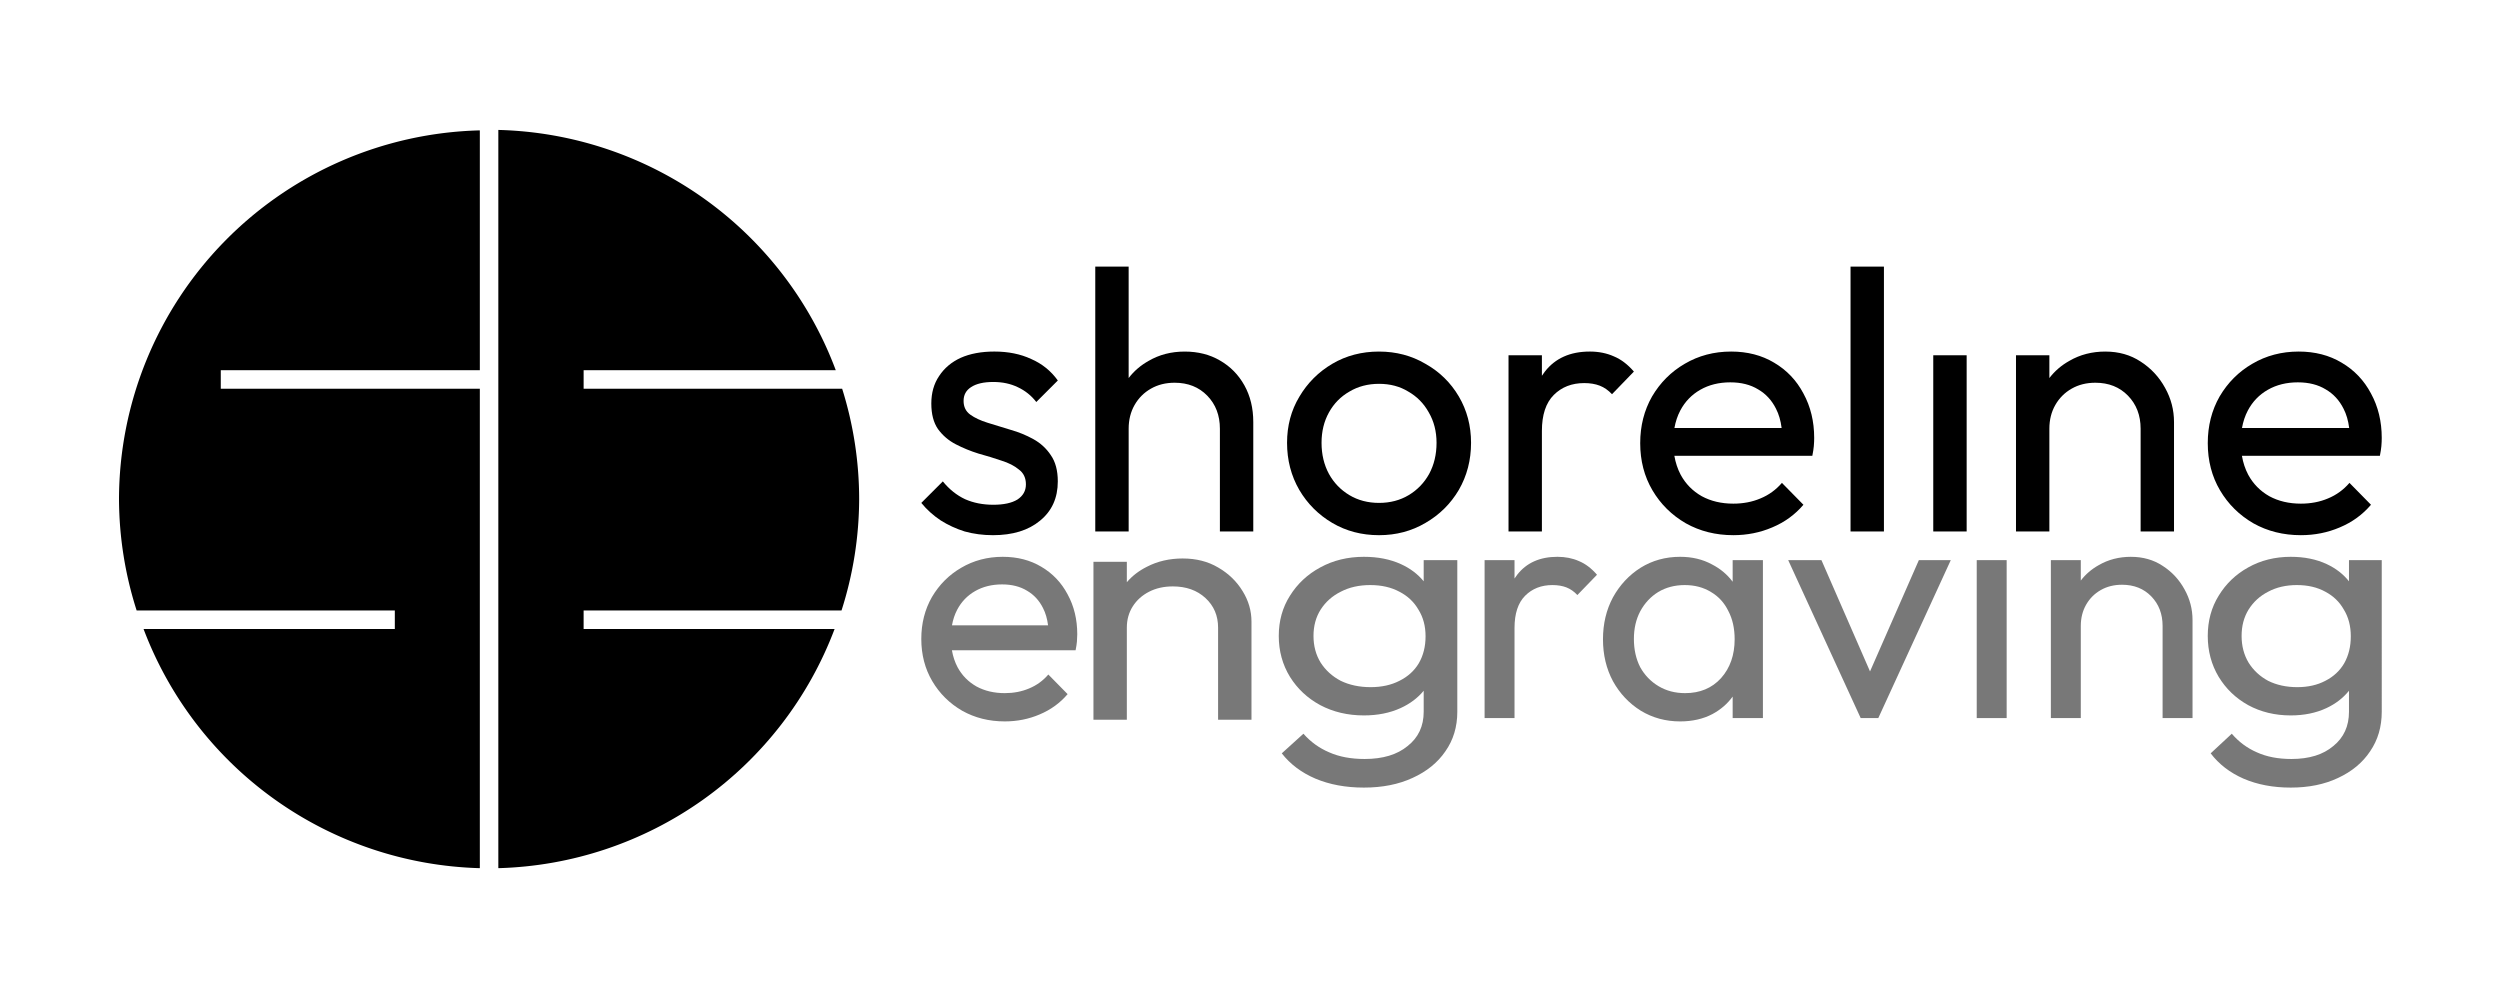 <svg xmlns="http://www.w3.org/2000/svg" id="svg1" version="1.1" viewBox="0 0 250 100" height="100mm" width="250mm">
  
  <defs id="defs1"></defs>
  <g transform="translate(-98.838,-305.957)" id="layer1">
    <g transform="matrix(0.56,0,0,0.56,6.615,214.564)" id="g56">
      <path id="path55" style="fill:#000000;fill-opacity:1;stroke:none;stroke-width:0.757" d="m 253.672,186.404 v 131.827 a 66.086,65.992 0 0 0 60.049,-42.711 h -44.819 v -3.305 h 46.054 a 66.086,65.992 0 0 0 3.15,-19.859 66.086,65.992 0 0 0 -3.039,-19.741 h -46.164 v -3.304 h 45.026 a 66.086,65.992 0 0 0 -60.256,-42.907 z"></path>
      <path id="path54" style="fill:#000000;fill-opacity:1;stroke:none;stroke-width:0.757" d="m 250.368,318.23 v -85.615 h -46.26 v -3.304 h 46.26 v -42.829 a 66.086,65.992 0 0 0 -64.433,65.875 66.086,65.992 0 0 0 3.15,19.859 h 46.103 v 3.305 h -44.869 a 66.086,65.992 0 0 0 60.049,42.711 z"></path>
    </g>
    <g transform="translate(11.97,11.361)" id="g54">
      <g id="g52">
        <path d="m 316.733,329.752 c -1.706,0 -3.252,0.408 -4.637,1.224 -1.36,0.791 -2.448,1.879 -3.264,3.264 -0.791,1.385 -1.187,2.943 -1.187,4.674 0,1.756 0.408,3.326 1.224,4.711 0.816,1.385 1.929,2.486 3.338,3.302 1.41,0.791 2.993,1.187 4.749,1.187 1.385,0 2.683,-0.259 3.895,-0.779 1.237,-0.519 2.275,-1.274 3.116,-2.263 l -2.152,-2.188 c -0.594,0.692 -1.31,1.212 -2.151,1.558 -0.816,0.346 -1.719,0.519 -2.708,0.519 -1.187,0 -2.238,-0.247 -3.153,-0.742 -0.915,-0.519 -1.62,-1.237 -2.115,-2.152 -0.303,-0.575 -0.511,-1.206 -0.628,-1.892 h 13.798 c 0.074,-0.371 0.124,-0.692 0.148,-0.964 0.025,-0.297 0.037,-0.569 0.037,-0.816 0,-1.657 -0.359,-3.141 -1.076,-4.451 -0.692,-1.311 -1.669,-2.337 -2.931,-3.079 -1.237,-0.742 -2.671,-1.113 -4.303,-1.113 z m -0.074,3.079 c 1.088,0 2.016,0.235 2.782,0.705 0.767,0.445 1.36,1.088 1.781,1.929 0.287,0.556 0.473,1.201 0.564,1.929 h -10.719 c 0.114,-0.637 0.307,-1.219 0.584,-1.744 0.47,-0.89 1.137,-1.583 2.003,-2.077 0.866,-0.495 1.867,-0.742 3.004,-0.742 z" style="font-size:37.096px;font-family:Outfit;-inkscape-font-specification:Outfit;stroke-width:1.753" id="path27"></path>
        <path d="m 297.407,329.752 c -1.335,0 -2.535,0.309 -3.599,0.928 -0.801,0.447 -1.468,1.021 -2.003,1.721 v -2.278 h -3.338 v 17.62 h 3.338 V 337.468 c 0,-0.89 0.198,-1.682 0.594,-2.374 0.396,-0.692 0.94,-1.237 1.632,-1.632 0.692,-0.396 1.484,-0.593 2.374,-0.593 1.335,0 2.424,0.433 3.264,1.298 0.841,0.866 1.261,1.966 1.261,3.302 v 10.275 h 3.339 v -10.943 c 0,-1.212 -0.297,-2.349 -0.89,-3.413 -0.594,-1.088 -1.41,-1.966 -2.448,-2.634 -1.014,-0.668 -2.188,-1.001 -3.524,-1.001 z" style="font-size:37.096px;font-family:Outfit;-inkscape-font-specification:Outfit;stroke-width:1.753" id="path26"></path>
        <path id="path24" d="m 280.194,347.743 v -17.62 h 3.339 v 17.62 z" style="font-size:37.096px;font-family:Outfit;-inkscape-font-specification:Outfit;stroke-width:1.753"></path>
        <path id="path23" d="m 271.922,347.743 v -26.486 h 3.339 v 26.486 z" style="font-size:37.096px;font-family:Outfit;-inkscape-font-specification:Outfit;stroke-width:1.753"></path>
        <path d="m 259.977,329.752 c -1.706,0 -3.252,0.408 -4.637,1.224 -1.36,0.791 -2.448,1.879 -3.264,3.264 -0.791,1.385 -1.187,2.943 -1.187,4.674 0,1.756 0.408,3.326 1.224,4.711 0.816,1.385 1.929,2.486 3.339,3.302 1.41,0.791 2.992,1.187 4.748,1.187 1.385,0 2.683,-0.259 3.895,-0.779 1.237,-0.519 2.275,-1.274 3.116,-2.263 l -2.151,-2.188 c -0.594,0.692 -1.311,1.212 -2.152,1.558 -0.816,0.346 -1.719,0.519 -2.708,0.519 -1.187,0 -2.238,-0.247 -3.153,-0.742 -0.915,-0.519 -1.619,-1.237 -2.114,-2.152 -0.303,-0.575 -0.511,-1.206 -0.629,-1.892 h 13.798 c 0.074,-0.371 0.124,-0.692 0.148,-0.964 0.025,-0.297 0.037,-0.569 0.037,-0.816 0,-1.657 -0.359,-3.141 -1.076,-4.451 -0.692,-1.311 -1.669,-2.337 -2.931,-3.079 -1.237,-0.742 -2.671,-1.113 -4.303,-1.113 z m -0.074,3.079 c 1.088,0 2.015,0.235 2.782,0.705 0.767,0.445 1.36,1.088 1.781,1.929 0.287,0.556 0.473,1.201 0.564,1.929 h -10.719 c 0.114,-0.637 0.307,-1.219 0.584,-1.744 0.47,-0.89 1.137,-1.583 2.003,-2.077 0.866,-0.495 1.867,-0.742 3.005,-0.742 z" style="font-size:37.096px;font-family:Outfit;-inkscape-font-specification:Outfit;stroke-width:1.753" id="path22"></path>
        <path d="m 245.843,329.752 c -1.954,0 -3.449,0.668 -4.488,2.003 -0.105,0.135 -0.203,0.276 -0.297,0.42 v -2.052 h -3.338 v 17.62 h 3.338 v -10.053 c 0,-1.607 0.396,-2.807 1.187,-3.598 0.791,-0.791 1.806,-1.187 3.042,-1.187 0.594,0 1.113,0.086 1.558,0.259 0.445,0.173 0.853,0.457 1.224,0.853 l 2.188,-2.263 c -0.618,-0.717 -1.286,-1.224 -2.003,-1.521 -0.717,-0.321 -1.521,-0.482 -2.411,-0.482 z" style="font-size:37.096px;font-family:Outfit;-inkscape-font-specification:Outfit;stroke-width:1.753" id="path21"></path>
        <path d="m 224.773,329.752 c -1.731,0 -3.289,0.408 -4.674,1.224 -1.385,0.816 -2.486,1.917 -3.302,3.302 -0.816,1.36 -1.224,2.893 -1.224,4.6 0,1.731 0.408,3.301 1.224,4.711 0.816,1.385 1.917,2.486 3.302,3.302 1.385,0.816 2.943,1.224 4.674,1.224 1.706,0 3.252,-0.408 4.637,-1.224 1.41,-0.816 2.523,-1.917 3.339,-3.302 0.816,-1.41 1.224,-2.98 1.224,-4.711 0,-1.706 -0.408,-3.252 -1.224,-4.637 -0.816,-1.385 -1.929,-2.473 -3.339,-3.264 -1.385,-0.816 -2.931,-1.224 -4.637,-1.224 z m 0,3.227 c 1.113,0 2.09,0.26 2.931,0.779 0.866,0.495 1.546,1.187 2.04,2.077 0.519,0.89 0.779,1.904 0.779,3.042 0,1.162 -0.247,2.201 -0.742,3.116 -0.495,0.89 -1.175,1.595 -2.04,2.114 -0.866,0.519 -1.855,0.779 -2.968,0.779 -1.113,0 -2.102,-0.26 -2.968,-0.779 -0.866,-0.519 -1.546,-1.224 -2.04,-2.114 -0.495,-0.915 -0.742,-1.954 -0.742,-3.116 0,-1.138 0.247,-2.151 0.742,-3.042 0.495,-0.89 1.175,-1.583 2.04,-2.077 0.866,-0.519 1.855,-0.779 2.968,-0.779 z" style="font-size:37.096px;font-family:Outfit;-inkscape-font-specification:Outfit;stroke-width:1.753" id="path19"></path>
        <path d="m 196.395,321.257 v 26.486 h 3.339 V 337.468 c 0,-0.89 0.198,-1.682 0.593,-2.374 0.396,-0.692 0.94,-1.237 1.632,-1.632 0.692,-0.396 1.484,-0.593 2.374,-0.593 1.335,0 2.424,0.433 3.264,1.298 0.841,0.866 1.261,1.966 1.261,3.302 v 10.275 h 3.338 v -10.943 c 0,-1.385 -0.297,-2.609 -0.89,-3.673 -0.594,-1.063 -1.409,-1.892 -2.448,-2.485 -1.014,-0.594 -2.189,-0.89 -3.524,-0.89 -1.335,0 -2.535,0.309 -3.598,0.928 -0.801,0.447 -1.469,1.021 -2.003,1.72 v -11.143 z" style="font-size:37.096px;font-family:Outfit;-inkscape-font-specification:Outfit;stroke-width:1.753" id="path17"></path>
        <path id="text2" d="m 186.157,348.114 c -0.989,0 -1.929,-0.124 -2.819,-0.371 -0.866,-0.272 -1.669,-0.643 -2.411,-1.113 -0.742,-0.495 -1.385,-1.076 -1.929,-1.743 l 2.152,-2.152 c 0.643,0.791 1.385,1.385 2.226,1.781 0.841,0.371 1.781,0.556 2.819,0.556 1.039,0 1.842,-0.173 2.411,-0.519 0.569,-0.371 0.853,-0.878 0.853,-1.521 0,-0.643 -0.235,-1.138 -0.705,-1.484 -0.445,-0.371 -1.026,-0.668 -1.743,-0.89 -0.717,-0.247 -1.484,-0.482 -2.3,-0.705 -0.791,-0.247 -1.546,-0.556 -2.263,-0.927 -0.717,-0.371 -1.311,-0.878 -1.781,-1.521 -0.445,-0.643 -0.668,-1.496 -0.668,-2.56 0,-1.063 0.26,-1.978 0.779,-2.745 0.519,-0.791 1.237,-1.397 2.152,-1.818 0.94,-0.42 2.065,-0.631 3.376,-0.631 1.385,0 2.609,0.247 3.672,0.742 1.088,0.47 1.978,1.187 2.671,2.152 l -2.152,2.152 c -0.495,-0.643 -1.113,-1.138 -1.855,-1.484 -0.717,-0.346 -1.533,-0.519 -2.448,-0.519 -0.964,0 -1.706,0.173 -2.226,0.519 -0.495,0.321 -0.742,0.779 -0.742,1.373 0,0.594 0.223,1.051 0.668,1.373 0.445,0.321 1.026,0.594 1.743,0.816 0.742,0.223 1.509,0.458 2.3,0.705 0.791,0.223 1.546,0.532 2.263,0.927 0.717,0.396 1.298,0.927 1.743,1.595 0.47,0.668 0.705,1.546 0.705,2.634 0,1.657 -0.594,2.968 -1.781,3.932 -1.162,0.964 -2.733,1.447 -4.711,1.447 z" style="font-size:37.096px;font-family:Outfit;-inkscape-font-specification:Outfit;stroke-width:1.753"></path>
      </g>
      <g id="g53">
        <path d="m 315.943,350.277 c -1.577,0 -2.997,0.355 -4.259,1.064 -1.238,0.687 -2.22,1.629 -2.948,2.826 -0.728,1.175 -1.092,2.516 -1.092,4.024 0,1.507 0.364,2.871 1.092,4.09 0.728,1.197 1.711,2.139 2.948,2.827 1.262,0.687 2.681,1.03 4.259,1.03 1.335,0 2.524,-0.244 3.567,-0.731 0.923,-0.432 1.675,-1.012 2.256,-1.738 v 2.104 c 0,1.441 -0.521,2.582 -1.565,3.425 -1.019,0.865 -2.414,1.297 -4.186,1.297 -1.335,0 -2.487,-0.222 -3.458,-0.665 -0.971,-0.421 -1.808,-1.042 -2.511,-1.862 l -2.112,1.962 c 0.825,1.086 1.917,1.928 3.276,2.527 1.383,0.599 2.96,0.898 4.732,0.898 1.796,0 3.373,-0.321 4.732,-0.964 1.383,-0.643 2.451,-1.53 3.203,-2.66 0.776,-1.131 1.165,-2.449 1.165,-3.957 V 350.609 h -3.276 v 2.117 c -0.576,-0.722 -1.316,-1.295 -2.22,-1.718 -1.043,-0.488 -2.244,-0.731 -3.603,-0.731 z m 0.619,2.826 c 1.092,0 2.038,0.222 2.839,0.665 0.801,0.421 1.42,1.02 1.856,1.796 0.461,0.754 0.691,1.641 0.691,2.66 0,1.02 -0.218,1.917 -0.655,2.693 -0.437,0.754 -1.068,1.341 -1.893,1.762 -0.801,0.421 -1.735,0.632 -2.803,0.632 -1.092,0 -2.063,-0.211 -2.912,-0.632 -0.825,-0.443 -1.48,-1.053 -1.965,-1.829 -0.461,-0.776 -0.692,-1.663 -0.692,-2.66 0,-0.998 0.231,-1.873 0.692,-2.627 0.485,-0.776 1.14,-1.375 1.965,-1.796 0.825,-0.443 1.784,-0.665 2.876,-0.665 z" style="font-size:33.252px;font-family:Outfit;-inkscape-font-specification:Outfit;fill:#787878;stroke-width:1.644" id="path50"></path>
        <path d="m 299.97,350.277 c -1.197,0 -2.272,0.277 -3.226,0.831 -0.718,0.401 -1.317,0.915 -1.796,1.543 v -2.041 h -2.993 v 15.795 h 2.993 v -9.211 c 0,-0.798 0.178,-1.507 0.532,-2.128 0.355,-0.621 0.842,-1.109 1.463,-1.463 0.621,-0.355 1.33,-0.532 2.128,-0.532 1.197,0 2.173,0.388 2.926,1.164 0.754,0.776 1.131,1.762 1.131,2.96 v 9.211 h 2.993 v -9.809 c 0,-1.086 -0.266,-2.106 -0.798,-3.059 -0.532,-0.975 -1.264,-1.763 -2.195,-2.361 -0.909,-0.599 -1.962,-0.898 -3.159,-0.898 z" style="font-size:33.252px;font-family:Outfit;-inkscape-font-specification:Outfit;fill:#787878;stroke-width:1.571" id="path41"></path>
        <path id="path39" d="m 284.541,366.404 v -15.795 h 2.993 v 15.795 z" style="font-size:33.252px;font-family:Outfit;-inkscape-font-specification:Outfit;fill:#787878;stroke-width:1.571"></path>
        <path id="path38" d="m 272.936,366.404 -7.249,-15.795 h 3.325 l 5.819,13.334 h -1.929 l 5.852,-13.334 h 3.192 l -7.249,15.795 z" style="font-size:33.252px;font-family:Outfit;-inkscape-font-specification:Outfit;fill:#787878;stroke-width:1.571"></path>
        <path d="m 254.88,350.277 c -1.463,0 -2.782,0.366 -3.957,1.097 -1.153,0.732 -2.073,1.718 -2.76,2.96 -0.665,1.241 -0.997,2.638 -0.997,4.19 0,1.552 0.332,2.949 0.997,4.19 0.687,1.241 1.618,2.227 2.793,2.959 1.175,0.709 2.483,1.065 3.924,1.065 1.219,0 2.295,-0.244 3.226,-0.732 0.826,-0.442 1.502,-1.026 2.028,-1.751 v 2.15 h 3.026 v -15.795 h -3.026 v 2.161 c -0.544,-0.727 -1.231,-1.304 -2.061,-1.729 -0.931,-0.51 -1.995,-0.765 -3.193,-0.765 z m 0.466,2.826 c 0.998,0 1.873,0.233 2.627,0.698 0.754,0.443 1.33,1.075 1.729,1.895 0.421,0.798 0.631,1.74 0.631,2.827 0,1.574 -0.454,2.87 -1.363,3.89 -0.909,0.998 -2.106,1.497 -3.591,1.497 -0.998,0 -1.884,-0.233 -2.66,-0.698 -0.776,-0.466 -1.385,-1.097 -1.829,-1.895 -0.421,-0.82 -0.632,-1.763 -0.632,-2.827 0,-1.042 0.211,-1.961 0.632,-2.76 0.443,-0.82 1.042,-1.464 1.795,-1.929 0.776,-0.466 1.663,-0.698 2.66,-0.698 z" style="font-size:33.252px;font-family:Outfit;-inkscape-font-specification:Outfit;fill:#787878;stroke-width:1.571" id="path49"></path>
        <path d="m 242.61,350.277 c -1.751,0 -3.092,0.598 -4.024,1.795 -0.094,0.121 -0.182,0.247 -0.266,0.376 v -1.839 h -2.993 v 15.795 h 2.993 v -9.011 c 0,-1.441 0.355,-2.516 1.064,-3.226 0.709,-0.709 1.619,-1.064 2.727,-1.064 0.532,0 0.998,0.078 1.397,0.233 0.399,0.155 0.765,0.41 1.097,0.765 l 1.962,-2.029 c -0.554,-0.643 -1.153,-1.097 -1.796,-1.363 -0.643,-0.288 -1.364,-0.432 -2.162,-0.432 z" style="font-size:33.252px;font-family:Outfit;-inkscape-font-specification:Outfit;fill:#787878;stroke-width:1.571" id="path34"></path>
        <path d="m 223.261,350.277 c -1.619,0 -3.075,0.355 -4.37,1.064 -1.27,0.687 -2.279,1.629 -3.026,2.826 -0.747,1.175 -1.12,2.516 -1.12,4.024 0,1.507 0.373,2.871 1.12,4.09 0.747,1.197 1.756,2.139 3.026,2.827 1.295,0.687 2.751,1.03 4.37,1.03 1.37,0 2.59,-0.244 3.66,-0.731 0.948,-0.432 1.719,-1.012 2.316,-1.738 v 2.104 c 0,1.441 -0.535,2.582 -1.606,3.425 -1.046,0.865 -2.478,1.297 -4.295,1.297 -1.37,0 -2.552,-0.222 -3.548,-0.665 -0.996,-0.421 -1.855,-1.042 -2.577,-1.862 l -2.166,1.962 c 0.847,1.086 1.967,1.928 3.361,2.527 1.419,0.599 3.038,0.898 4.855,0.898 1.843,0 3.461,-0.321 4.855,-0.964 1.419,-0.643 2.515,-1.53 3.287,-2.66 0.797,-1.131 1.195,-2.449 1.195,-3.957 V 350.609 h -3.361 v 2.117 c -0.591,-0.722 -1.35,-1.296 -2.278,-1.718 -1.071,-0.488 -2.304,-0.731 -3.698,-0.731 z m 0.635,2.826 c 1.121,0 2.092,0.222 2.913,0.665 0.822,0.421 1.457,1.02 1.905,1.796 0.473,0.754 0.71,1.641 0.71,2.66 0,1.02 -0.225,1.917 -0.673,2.693 -0.448,0.754 -1.096,1.341 -1.942,1.762 -0.822,0.421 -1.78,0.632 -2.876,0.632 -1.121,0 -2.117,-0.211 -2.988,-0.632 -0.847,-0.443 -1.519,-1.053 -2.017,-1.829 -0.473,-0.776 -0.71,-1.663 -0.71,-2.66 0,-0.998 0.237,-1.873 0.71,-2.627 0.498,-0.776 1.17,-1.375 2.017,-1.796 0.847,-0.443 1.83,-0.665 2.95,-0.665 z" style="font-size:33.252px;font-family:Outfit;-inkscape-font-specification:Outfit;fill:#787878;stroke-width:1.665" id="path45"></path>
        <path d="m 205.154,350.443 c -1.335,0 -2.535,0.277 -3.599,0.831 -0.801,0.401 -1.468,0.915 -2.003,1.543 v -2.041 h -3.339 v 15.795 h 3.339 v -9.211 c 0,-0.798 0.198,-1.507 0.593,-2.128 0.396,-0.621 0.94,-1.109 1.632,-1.463 0.692,-0.355 1.484,-0.532 2.375,-0.532 1.335,0 2.423,0.388 3.264,1.164 0.841,0.776 1.261,1.762 1.261,2.96 v 9.211 h 3.339 v -9.809 c 0,-1.086 -0.297,-2.106 -0.89,-3.059 -0.594,-0.975 -1.41,-1.763 -2.448,-2.361 -1.014,-0.599 -2.189,-0.898 -3.524,-0.898 z" style="font-size:33.252px;font-family:Outfit;-inkscape-font-specification:Outfit;fill:#787878;stroke-width:1.659" id="path29"></path>
        <path d="m 187.145,350.277 c -1.53,0 -2.915,0.366 -4.157,1.097 -1.219,0.709 -2.195,1.685 -2.926,2.926 -0.709,1.241 -1.064,2.638 -1.064,4.189 0,1.574 0.366,2.982 1.098,4.224 0.732,1.241 1.729,2.227 2.993,2.959 1.264,0.709 2.683,1.065 4.257,1.065 1.241,0 2.405,-0.233 3.491,-0.699 1.108,-0.466 2.039,-1.142 2.793,-2.028 l -1.929,-1.962 c -0.532,0.621 -1.175,1.086 -1.929,1.396 -0.732,0.31 -1.541,0.466 -2.427,0.466 -1.064,0 -2.006,-0.222 -2.827,-0.665 -0.82,-0.466 -1.452,-1.108 -1.895,-1.929 -0.271,-0.515 -0.458,-1.081 -0.564,-1.696 h 12.369 c 0.067,-0.333 0.111,-0.621 0.133,-0.865 0.022,-0.266 0.033,-0.51 0.033,-0.731 0,-1.485 -0.321,-2.816 -0.964,-3.99 -0.621,-1.175 -1.496,-2.095 -2.627,-2.76 -1.108,-0.665 -2.394,-0.997 -3.857,-0.997 z m -0.067,2.76 c 0.975,0 1.807,0.211 2.494,0.632 0.687,0.399 1.219,0.975 1.596,1.729 0.257,0.499 0.424,1.076 0.506,1.729 h -9.608 c 0.102,-0.571 0.275,-1.092 0.523,-1.563 0.421,-0.798 1.02,-1.419 1.796,-1.862 0.776,-0.443 1.674,-0.665 2.693,-0.665 z" style="font-size:33.252px;font-family:Outfit;-inkscape-font-specification:Outfit;fill:#787878;stroke-width:1.571" id="text5"></path>
      </g>
    </g>
  </g>
</svg>
